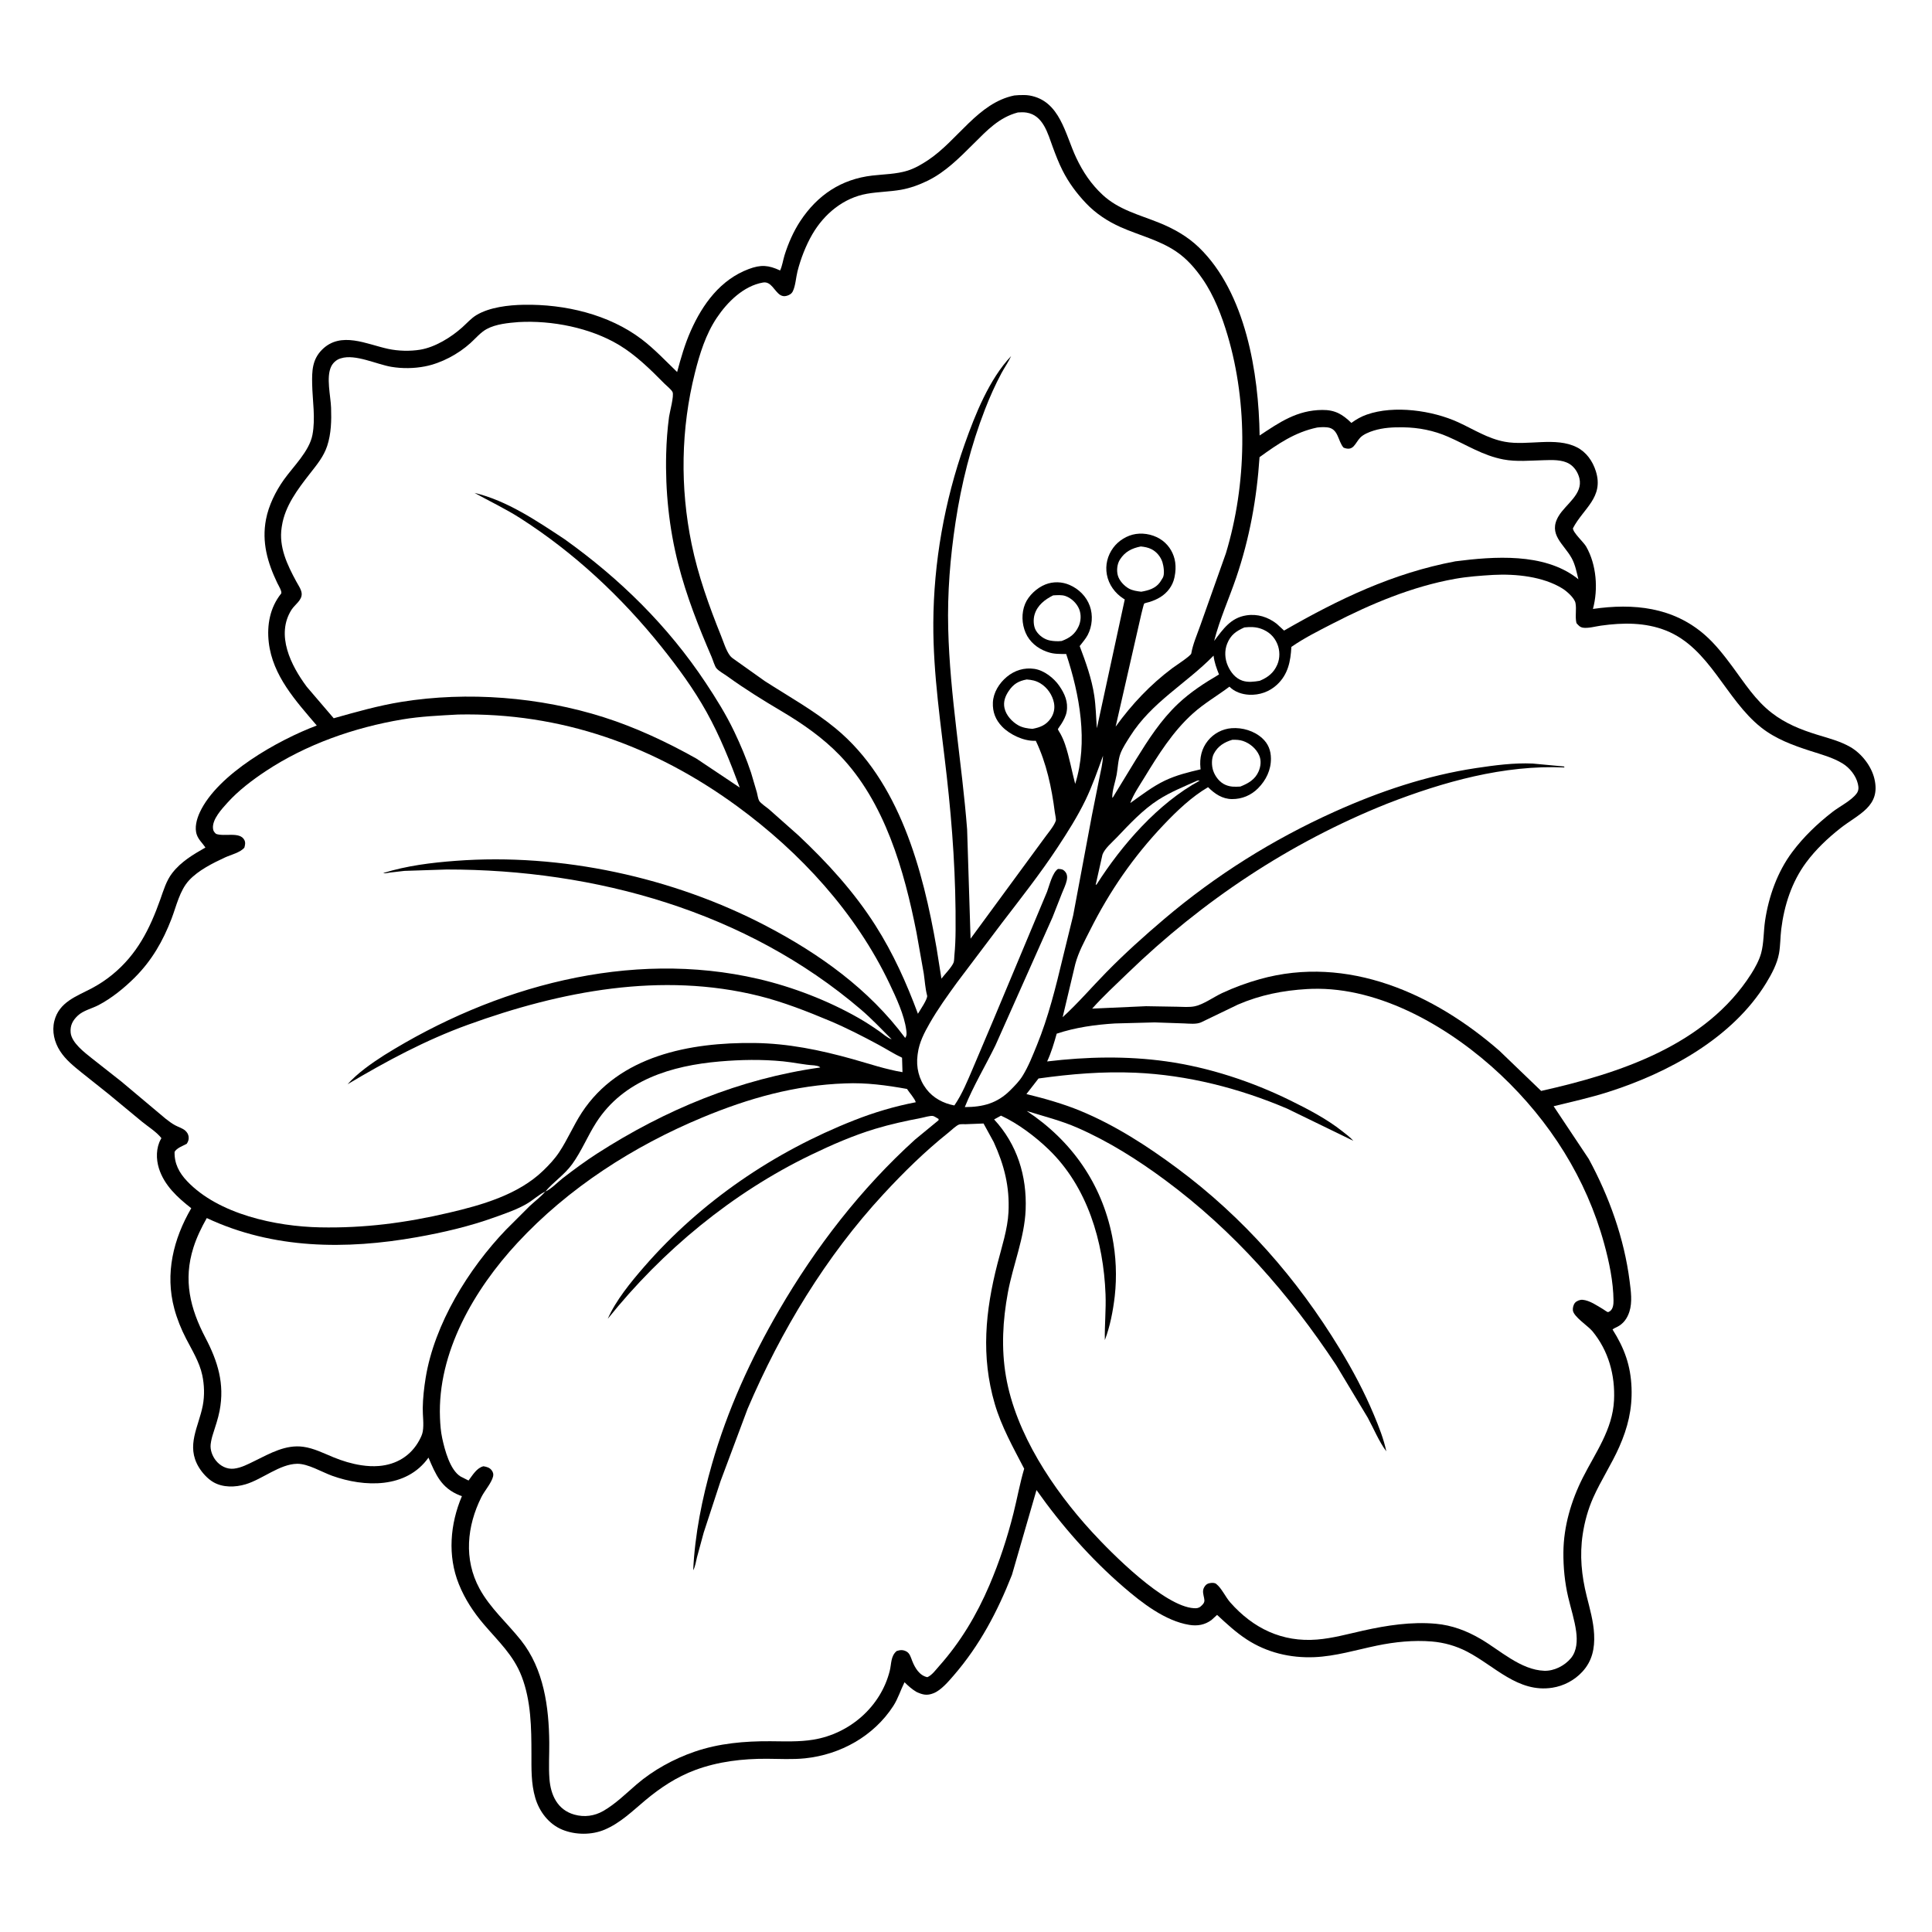 <svg version="1.1" xmlns="http://www.w3.org/2000/svg" style="display: block;" viewBox="0 0 2048 2048" width="1024" height="1024">
<path transform="translate(0,0)" fill="rgb(255,255,255)" d="M -0 -0 L 2048 0 L 2048 2048 L -0 2048 L -0 -0 z"/>
<path transform="translate(0,0)" fill="rgb(0,0,0)" d="M 1075.15 101.211 L 1080 100.834 C 1083.67 100.71 1087.69 100.597 1091.31 101.224 C 1123.75 106.837 1129.06 142.304 1140.82 167.177 C 1147.91 182.201 1156.57 195.15 1168.76 206.493 C 1185.83 222.373 1207.44 227.544 1228.5 236.034 C 1244.21 242.365 1258.78 250.542 1270.99 262.349 C 1320.56 310.317 1334.31 395.725 1335.25 461.653 C 1356.67 447.425 1374.98 434.812 1401.63 434.568 C 1415.17 434.443 1423.1 439.135 1432.52 448.313 C 1437.56 444.56 1442.95 441.56 1448.88 439.473 C 1477.81 429.301 1518.41 435.059 1545.84 447.652 C 1562.32 455.222 1577.06 464.921 1595.22 468.295 C 1619.47 472.802 1649.02 462.777 1671.51 474.128 C 1681.61 479.229 1688.25 488.768 1691.62 499.384 C 1700.48 527.258 1678.37 538.855 1667.38 559.992 C 1667.36 564.588 1678.71 574.681 1681.4 579.388 C 1692.4 598.618 1694.27 624.461 1688.58 645.504 C 1731.55 639.315 1773.45 643.464 1807.31 673.137 C 1818.39 682.851 1827.87 695.069 1836.6 706.877 C 1849.45 724.245 1860.75 742.263 1878.14 755.716 C 1892.6 766.909 1908.55 773.331 1925.89 778.713 C 1937.86 782.425 1950.82 785.653 1961.69 792.016 C 1973.51 798.932 1983.71 812.106 1986.91 825.371 C 1994.03 854.913 1970.08 862.804 1950.82 877.991 C 1937.43 888.558 1924.79 900.49 1914.61 914.24 C 1899.3 934.921 1891.33 959.674 1888.19 985 C 1887.15 993.476 1887.34 1002.28 1885.84 1010.67 C 1883.86 1021.69 1878.05 1032.51 1872.27 1041.97 C 1836.51 1100.44 1768.57 1137.19 1704.92 1157.5 C 1685.92 1163.56 1666.27 1167.92 1646.91 1172.65 L 1684.1 1228.46 C 1705.78 1268.41 1721.73 1312.81 1727.47 1358.03 C 1728.8 1368.52 1730.53 1380.32 1727.19 1390.56 C 1724.85 1397.73 1720.77 1403.44 1713.89 1406.75 C 1712.1 1407.61 1710.93 1408.06 1709.36 1409.31 C 1721.95 1429.2 1728.61 1447.46 1729.5 1471.23 C 1730.34 1493.72 1725.52 1513.36 1716.48 1533.78 C 1708.32 1552.21 1697.1 1569.14 1688.87 1587.58 C 1683.41 1599.82 1679.75 1613.09 1677.75 1626.33 C 1674.36 1648.75 1676.5 1670.12 1681.96 1692 C 1685.27 1705.26 1689.13 1718.63 1689.83 1732.36 C 1690.59 1747.38 1687.81 1760.82 1677.3 1772.17 C 1668.96 1781.19 1657.62 1787.18 1645.5 1789.06 C 1609.09 1794.7 1584.49 1765.92 1554.99 1750.69 C 1543.36 1744.69 1530.84 1741.14 1517.82 1740.05 C 1498.58 1738.44 1478.45 1740.5 1459.59 1744.41 C 1437.63 1748.96 1415.73 1755.74 1393.22 1756.66 C 1367.78 1757.69 1342.94 1751.83 1321.5 1737.81 C 1310.1 1730.36 1300.12 1721.1 1290.17 1711.86 L 1284.22 1717.27 C 1277.1 1722.52 1269.29 1723.83 1260.73 1722.44 C 1235.02 1718.27 1210.3 1698.94 1191.11 1682.39 C 1156.38 1652.45 1125.19 1617.03 1098.73 1579.51 L 1072.71 1669.41 C 1057.41 1708.33 1038.47 1744.28 1010.96 1776.04 C 1005.42 1782.44 997.654 1791.69 989.591 1794.89 C 982.545 1797.68 978.144 1796.54 971.471 1793.51 C 966.563 1790.53 962.879 1787.25 958.822 1783.24 C 954.61 1791.67 952.055 1800.51 946.866 1808.5 C 926.163 1840.4 890.865 1860.02 853.299 1863.9 C 839.986 1865.27 826.418 1864.43 813.06 1864.37 C 787.09 1864.25 761.298 1867.25 736.854 1876.34 C 717.215 1883.64 700.069 1894.98 684.078 1908.36 C 670.404 1919.8 657.678 1932.42 641.012 1939.48 C 627.176 1945.34 609.928 1945.22 596.073 1939.54 C 581.662 1933.63 571.636 1920.32 567.369 1905.67 C 562.894 1890.3 563.362 1874.9 563.345 1859.09 C 563.316 1831.56 562.997 1803.03 552.95 1776.97 C 544.274 1754.46 528.222 1739.86 512.989 1721.98 C 501.879 1708.94 492.892 1695.28 486.447 1679.38 C 474.267 1649.33 477.077 1615.45 489.653 1585.97 L 487.288 1585.15 C 467.717 1577.32 461.893 1563.18 454.205 1545.14 C 430.778 1578.15 386.214 1576.68 352 1564.36 C 341.183 1560.46 326.475 1551.52 315.064 1551.67 C 296.457 1551.93 278.158 1568.11 260.297 1573.42 C 249.323 1576.68 236.25 1577.04 226.074 1571.09 C 220.02 1567.56 214.271 1561.18 210.694 1555.22 C 196.923 1532.29 210.67 1512.44 214.983 1489.75 C 216.97 1479.29 216.604 1468.02 214.391 1457.65 C 211.462 1443.93 203.648 1431.37 197.246 1418.98 C 192.04 1408.91 187.717 1398.23 184.771 1387.26 C 174.767 1350.04 183.76 1313.38 202.74 1280.78 C 188.238 1269.42 174.171 1256.65 168.455 1238.5 C 165.351 1228.65 165.376 1216.71 170.465 1207.63 L 171.106 1206.51 C 166.205 1200.08 156.86 1194.25 150.53 1189.05 L 114.817 1159.49 L 86.509 1136.96 C 78.011 1130.07 69.598 1123.4 63.62 1114.09 C 57.602 1104.71 54.878 1093.3 57.595 1082.35 C 62.626 1062.08 81.215 1056.16 97.552 1047.48 C 105.112 1043.46 112.233 1038.74 118.87 1033.33 C 145.276 1011.83 158.703 984.913 169.883 953.541 C 173.344 943.83 176.241 933.565 182.7 925.312 C 192.247 913.114 204.62 905.962 217.758 898.404 C 214.697 893.811 210.647 890.379 208.692 885.066 C 205.908 877.5 208.553 868.139 211.803 861.121 C 230.653 820.41 295.223 784.311 335.785 769.074 C 313.703 743.119 288.994 716.413 284.906 680.976 C 282.781 662.545 286.191 643.999 297.969 629.281 C 299.441 627.442 295.101 620.453 293.898 617.933 C 283.54 596.239 277.362 574.786 281.951 550.637 C 284.768 535.813 292.163 520.833 300.838 508.623 C 310.874 494.499 327.853 478.424 331.201 460.978 C 334.576 443.389 331.268 424.832 330.906 407.11 C 330.623 393.226 330.94 381.033 341.491 370.567 C 361.391 350.828 388.801 364.986 411.5 369.844 C 422.155 372.125 434.485 372.449 445.202 370.725 C 461.157 368.158 478.173 357.608 490.02 346.989 C 494.804 342.701 499.446 337.394 504.945 334.067 C 518.917 325.615 539.215 323.35 555.219 323.074 C 598.649 322.324 645.362 333.153 680.299 359.704 C 693.678 369.871 705.687 382.685 717.79 394.352 C 721.849 379.241 725.943 364.858 732.337 350.5 C 744.888 322.313 763.788 296.353 793.742 285.176 C 806.686 280.347 814.6 280.976 826.939 286.716 C 829.25 281.832 830.045 275.687 831.67 270.471 C 835.535 258.07 841.179 245.189 848.344 234.338 C 866.627 206.647 891.815 189.879 924.804 186.083 C 937.157 184.662 950.06 184.631 962 180.909 C 969.684 178.514 976.979 174.242 983.663 169.816 C 1015.23 148.916 1036.54 109.131 1075.15 101.211 z"/>
<path transform="translate(0,0)" fill="rgb(255,255,255)" d="M 1269.17 827.5 C 1270.64 827.313 1269.78 827.362 1271.75 827.5 C 1227.67 851.436 1189.16 895.608 1162.51 937.5 L 1161.45 938 L 1168.64 906.023 C 1170.83 899.602 1179.21 892.61 1183.82 887.765 C 1197.33 873.553 1211.41 858.371 1228 847.73 C 1240.72 839.579 1255.4 833.667 1269.17 827.5 z"/>
<path transform="translate(0,0)" fill="rgb(255,255,255)" d="M 1209.27 579.275 C 1213.15 579.656 1216.97 580.349 1220.5 582.098 C 1226.02 584.835 1230.4 590.175 1232.24 596 C 1233.51 600.027 1234.83 608.805 1232.56 612.582 L 1231.96 613.5 L 1229.6 617.272 C 1224.67 623.906 1217.45 625.892 1209.77 627.239 C 1205.44 626.726 1200.62 626.062 1196.75 623.943 C 1191.74 621.202 1186.46 615.56 1184.94 609.984 C 1183.49 604.684 1184.18 597.941 1187.12 593.264 C 1192.4 584.841 1199.81 581.159 1209.27 579.275 z"/>
<path transform="translate(0,0)" fill="rgb(255,255,255)" d="M 1116.36 631.122 C 1120.5 630.906 1125.5 630.41 1129.47 631.821 C 1135.74 634.052 1141.48 639.546 1143.96 645.71 C 1146.26 651.435 1145.94 658.283 1143.42 663.872 C 1139.61 672.299 1133.82 676.336 1125.45 679.469 C 1121.33 679.94 1117.08 679.751 1113 678.962 C 1106.98 677.799 1101.36 673.707 1098.2 668.5 C 1095.37 663.844 1095.17 656.426 1096.74 651.304 C 1099.75 641.482 1107.63 635.505 1116.36 631.122 z"/>
<path transform="translate(0,0)" fill="rgb(255,255,255)" d="M 1306.42 784.17 C 1310.24 784.143 1313.86 784.212 1317.52 785.422 C 1324.85 787.846 1331.73 793.645 1334.82 800.787 C 1337.17 806.207 1336.46 812.41 1334.18 817.709 C 1330.45 826.39 1323.09 830.514 1314.79 833.795 C 1308.95 834.072 1304.53 834.332 1299 831.969 C 1292.91 829.366 1288.22 823.259 1286.09 817.124 C 1284.24 811.813 1284.09 803.964 1286.74 798.954 C 1291.01 790.854 1297.88 786.674 1306.42 784.17 z"/>
<path transform="translate(0,0)" fill="rgb(255,255,255)" d="M 1088.34 720.272 C 1093.91 720.715 1098.03 721.478 1102.91 724.423 C 1110.19 728.806 1115.66 736.797 1117.26 745.117 C 1118.38 750.962 1117.17 756.632 1113.82 761.526 C 1108.96 768.612 1102.54 771.12 1094.43 772.604 C 1089.35 772.26 1084 771.425 1079.5 768.899 C 1072.78 765.128 1066.42 758.196 1064.78 750.489 C 1063.37 743.843 1065.62 737.881 1069.31 732.44 C 1074.34 725.003 1079.66 721.906 1088.34 720.272 z"/>
<path transform="translate(0,0)" fill="rgb(255,255,255)" d="M 1286.43 694.999 C 1287.21 702.078 1289.6 708.392 1292.19 714.96 C 1276.79 723.98 1261.97 733.613 1248.93 745.892 C 1230.52 763.231 1217.21 784.083 1204 805.403 L 1181.27 842.661 C 1180.61 843.887 1180.11 844.84 1179.15 845.866 L 1179.07 844.972 C 1178.92 837.857 1182.42 828.346 1183.7 821.141 C 1184.98 814.003 1185.2 805.39 1187.78 798.645 C 1190.13 792.503 1194.36 786.224 1197.85 780.67 C 1220.79 744.202 1257.26 724.888 1286.43 694.999 z"/>
<path transform="translate(0,0)" fill="rgb(255,255,255)" d="M 1319.08 665.111 C 1325.2 664.427 1331.22 664.426 1337.05 666.595 C 1344.97 669.543 1350.65 674.649 1353.96 682.5 C 1356.84 689.34 1356.96 697.633 1354.01 704.48 C 1350.18 713.383 1343.98 718.033 1335.36 721.682 C 1329.35 722.683 1322.93 723.546 1317.03 721.563 C 1309.57 719.053 1304.56 712.637 1301.5 705.619 C 1298.32 698.338 1297.88 689.745 1300.84 682.336 C 1304.57 673.009 1310.3 669.041 1319.08 665.111 z"/>
<path transform="translate(0,0)" fill="rgb(255,255,255)" d="M 578.076 1263.08 C 586.86 1252.64 598.225 1245.47 606.479 1234.1 C 616.536 1220.24 622.905 1204.09 632.119 1189.77 C 661.048 1144.81 712.017 1129.58 762.889 1125.2 C 785.42 1123.26 807.449 1122.87 829.993 1125.06 C 840.996 1126.13 852.225 1128.74 863.182 1129.35 C 865.454 1129.84 867.951 1129.8 869.5 1131.57 C 783.989 1143.61 705.313 1176.28 632.962 1222.81 C 620.548 1230.79 608.483 1239.75 596.776 1248.74 C 591.481 1252.8 584.027 1260.7 578.076 1263.08 z"/>
<path transform="translate(0,0)" fill="rgb(255,255,255)" d="M 1169.24 801.139 C 1168.91 809.27 1166.91 817.304 1165.28 825.257 L 1157.5 864.168 L 1137.63 970.29 L 1126.71 1014.83 C 1119.23 1046.12 1111.32 1078.2 1099.13 1108 C 1094.59 1119.09 1090.29 1130.27 1083.96 1140.5 C 1080.46 1146.17 1075.69 1150.97 1071 1155.66 C 1057.09 1169.61 1041.88 1173.54 1022.72 1173.56 C 1031.73 1151.16 1044.59 1129.92 1055.19 1108.17 L 1115.63 972.561 L 1125.66 947.057 C 1127.43 942.589 1129.89 937.702 1130.86 933 C 1131.52 929.817 1131.31 926.514 1129.07 923.977 C 1126.7 921.286 1124.88 921.228 1121.5 921.124 C 1115.6 924.974 1112.44 938.456 1109.96 945.202 L 1052.93 1081.39 L 1031.4 1132.2 C 1025.74 1145.41 1019.87 1159.97 1011.65 1171.83 C 1000.04 1169.64 989.265 1164 982.012 1154.5 C 974.05 1144.08 970.937 1131.36 972.646 1118.46 L 972.915 1116.5 C 974.451 1104.9 979.831 1094.64 985.574 1084.6 C 994.226 1069.47 1004.42 1055.35 1014.65 1041.27 L 1061.9 978.627 C 1081.85 952.582 1102.61 926.26 1120.68 898.881 C 1131.51 882.464 1142.16 865.695 1150.73 847.974 C 1157.92 833.113 1163.62 816.671 1169.24 801.139 z"/>
<path transform="translate(0,0)" fill="rgb(255,255,255)" d="M 1396.21 453.202 C 1399.55 452.789 1403.63 452.647 1407 453.019 C 1418.92 454.338 1418.1 467.548 1424.21 474.5 C 1434.81 478.802 1436.24 469.943 1441.86 463.97 C 1445.18 460.443 1451.44 457.932 1456.03 456.51 C 1466.41 453.294 1476.64 452.823 1487.42 452.97 C 1503.92 453.194 1519.84 456.352 1534.99 462.963 C 1555.01 471.701 1571.8 482.859 1593.66 487.036 C 1607.47 489.676 1622.46 488.169 1636.42 487.834 C 1645.2 487.624 1655.34 487.004 1663.24 491.506 C 1668.82 494.681 1672.76 500.851 1674.23 507 C 1678.24 523.803 1659.82 534.309 1652.22 547.017 C 1640.59 566.47 1657.76 576.602 1666.06 591.713 C 1669.8 598.506 1671.35 606.645 1673.16 614.108 L 1671.06 612.396 C 1636.18 585.94 1583.76 589.775 1542.77 595.023 C 1476.34 607.574 1419.22 635.069 1361.16 668.434 L 1353.36 661.232 C 1344.01 654.011 1332.94 650.471 1321.12 652.324 C 1304.45 654.941 1296.52 666.991 1287.05 679.397 C 1292.86 656.577 1302.8 634.668 1310.4 612.385 C 1324.61 570.673 1332.24 528.473 1335.16 484.617 C 1354.53 470.634 1372.47 458.206 1396.21 453.202 z"/>
<path transform="translate(0,0)" fill="rgb(255,255,255)" d="M 225.739 1520.26 C 228.277 1512.15 231.184 1503.85 232.789 1495.5 C 238.284 1466.92 230.878 1443.13 217.775 1418.1 C 201.475 1386.95 194.124 1356.89 205.045 1322.46 C 208.538 1311.44 213.539 1301.24 219.201 1291.2 C 289.518 1324.2 366.61 1324.83 441.835 1311.47 C 469.606 1306.54 497.674 1300.02 524.239 1290.44 C 535.765 1286.28 548.385 1282.06 558.893 1275.78 C 565.419 1271.89 571.243 1266.27 578.076 1263.08 C 573.228 1268.73 567.073 1273.28 561.616 1278.36 L 536.318 1303.61 C 496.683 1344.97 460.493 1403.39 451.202 1460.66 C 449.501 1471.15 448.309 1481.87 448.133 1492.5 C 447.998 1500.64 449.52 1509.43 448.158 1517.43 C 447.6 1520.71 446.084 1523.77 444.52 1526.68 C 435.606 1543.23 420.194 1552.55 401.589 1554.02 C 395.312 1554.52 389.217 1554.16 383 1553.22 C 372.823 1551.68 363.019 1548.68 353.499 1544.78 C 343.17 1540.55 332.697 1535.2 321.528 1533.66 C 302.835 1531.07 286.35 1540.63 270.177 1548.54 C 263.228 1551.94 255.785 1555.95 248 1556.84 C 240.482 1557.7 233.364 1553.96 228.775 1548.15 C 225.114 1543.52 222.615 1536.96 223.317 1531 C 223.729 1527.5 224.619 1523.6 225.739 1520.26 z"/>
<path transform="translate(0,0)" fill="rgb(255,255,255)" d="M 549.674 341.418 C 584.862 339.398 625.768 347.407 656.19 365.684 C 674.087 376.435 689.641 391.769 704.22 406.568 C 706.447 408.829 711.607 412.85 712.918 415.579 C 714.755 419.402 709.883 436.932 709.223 441.825 C 707.467 454.854 706.511 468.1 706.174 481.239 C 705.171 520.402 709.249 559.834 718.951 597.812 C 727.652 631.879 740.482 664.31 754.386 696.516 C 755.728 699.624 757.626 706.394 759.594 708.585 C 762.256 711.547 767.687 714.505 770.975 716.887 C 789.684 730.438 808.779 742.223 828.623 753.988 C 850.759 767.11 872.285 782.08 890.216 800.69 C 937.936 850.217 958.514 922.706 971.5 988.425 L 979.24 1032.06 C 980.399 1039.94 980.756 1047.61 982.792 1055.36 C 983.674 1058.72 975.009 1071.18 973.038 1074.63 C 960.845 1041.78 946.862 1010.66 928.008 981 C 905.386 945.415 876.939 914.307 846.303 885.504 L 815.283 857.982 C 812.74 855.786 806.364 851.626 804.769 848.931 C 803.579 846.919 802.992 842.524 802.345 840.087 L 796.144 819.057 C 791.226 804.195 785.032 789.575 778.283 775.451 C 769.596 757.272 759.087 740.406 747.956 723.646 C 707.884 663.307 656.99 613.297 598.098 571.321 C 569.181 552.241 537.222 530.541 503.015 522.505 C 519.264 531.48 535.915 539.33 551.594 549.367 C 608.568 585.838 658.777 632.732 700.997 685.442 C 718.504 707.299 735.395 730.35 749.019 754.849 C 763.323 780.571 773.919 807.345 784.169 834.86 L 738.249 804.163 C 707.258 786.73 673.89 771.097 639.987 760.305 C 572.489 738.819 495.605 732.69 425.5 744.026 C 401.19 747.957 377.419 754.712 353.75 761.39 L 325.24 728.08 C 308.439 705.601 292.059 673.073 309.027 646.349 C 312.528 640.837 320.398 636.269 319.786 629 C 319.437 624.854 316.002 619.981 314.01 616.299 C 304.469 598.665 295.399 579.759 298.572 559.119 L 298.836 557.5 C 302.042 536.405 315.667 518.539 328.442 502.152 C 335.755 492.772 343.07 484.154 346.848 472.659 C 351.085 459.766 351.429 445.76 350.962 432.31 C 350.523 419.691 345.527 399.896 351.079 388.502 C 352.927 384.712 356.375 381.496 360.378 380.15 L 361.5 379.806 C 376.607 375.032 399.39 386.29 414.907 388.872 C 426.518 390.805 438.957 390.636 450.515 388.385 C 467.854 385.008 485.799 375.352 498.832 363.532 C 504.188 358.674 509.529 352.257 515.923 348.799 C 525.768 343.474 538.725 342.292 549.674 341.418 z"/>
<path transform="translate(0,0)" fill="rgb(255,255,255)" d="M 1582.86 609.423 C 1606.62 608.17 1635.76 611.048 1656.43 623.964 C 1660.8 626.698 1669.08 633.906 1670.1 639.311 C 1671.38 646.159 1669.45 653.404 1671.1 660.5 C 1673.13 662.844 1674.75 664.829 1678 665.374 C 1683.28 666.262 1691.62 663.966 1697.07 663.201 C 1720.17 659.953 1744 659.641 1766 668.394 C 1812.54 686.912 1829.06 741.16 1866.78 771.068 C 1882.26 783.344 1900.44 789.99 1919 795.989 C 1930.55 799.72 1942.66 802.893 1953.11 809.234 C 1960.66 813.814 1967.35 822.102 1969.4 830.795 C 1970.28 834.516 1970.53 837.807 1968.14 841.081 C 1962.59 848.689 1949.97 854.851 1942.29 860.845 C 1926.42 873.233 1911.92 887.038 1899.84 903.197 C 1884.13 924.211 1874.91 950.203 1871.05 976.02 C 1869.38 987.23 1869.84 999.674 1866.84 1010.54 C 1864.78 1017.97 1860.45 1025.91 1856.31 1032.41 C 1808.18 1108 1716.77 1137.84 1633.69 1156.43 L 1589.47 1113.89 C 1519.93 1053.23 1428.47 1011.97 1335.58 1037.91 C 1321.81 1041.76 1308.41 1046.68 1295.44 1052.71 C 1286.88 1056.69 1275.49 1064.91 1266.5 1066.71 C 1260.51 1067.92 1253.72 1067.28 1247.63 1067.17 L 1214.85 1066.61 L 1157.73 1069.17 C 1169.35 1056.15 1182.57 1043.99 1195.12 1031.84 C 1274.86 954.654 1367.19 893.183 1470.36 851.946 C 1529.78 828.835 1594.16 810.594 1658.5 813.545 L 1657.88 812.5 L 1624.64 809.393 C 1604.76 808.508 1584.52 811.213 1564.9 814.151 C 1512.54 821.996 1462.16 839.005 1414.02 860.736 C 1348.88 890.143 1288.78 927.821 1234.23 974.09 C 1213.14 991.974 1192.3 1010.71 1172.94 1030.45 C 1157.43 1046.26 1142.8 1063.38 1126.45 1078.29 L 1139.82 1022.03 C 1143.26 1009.12 1149.6 997.795 1155.56 985.931 C 1176.42 944.392 1201.59 907.94 1233.64 874.222 C 1247.5 859.646 1263.17 844.624 1280.61 834.448 C 1287.66 841.502 1295.66 846.981 1306 847.059 C 1316.5 847.139 1326.22 843.072 1333.61 835.609 C 1342.09 827.044 1347.37 816.184 1347.24 804 C 1347.16 795.527 1344.46 788.48 1338.11 782.638 C 1329.55 774.756 1317.03 771.038 1305.5 771.917 C 1295.73 772.663 1286.68 777.478 1280.5 785.069 C 1273.7 793.422 1271.46 803.571 1272.53 814.067 L 1272.7 815.528 C 1259.75 818.559 1247 821.679 1234.93 827.417 C 1221.81 833.655 1209.97 842.916 1198.14 851.25 C 1201.45 842.101 1207.72 833.031 1212.8 824.712 C 1227.73 800.257 1243.09 775.528 1264.61 756.233 C 1276.73 745.371 1290.38 737.568 1303.27 727.884 C 1308.59 733.392 1316.49 736.04 1324 736.441 C 1335.04 737.03 1345.72 733.297 1353.79 725.713 C 1365.4 714.796 1368.1 701.091 1368.9 685.761 C 1382.35 676.384 1397.72 668.719 1412.27 661.218 C 1453.2 640.127 1496.77 621.772 1542.3 613.607 C 1555.68 611.206 1569.31 610.252 1582.86 609.423 z"/>
<path transform="translate(0,0)" fill="rgb(255,255,255)" d="M 485.511 757.426 C 594.681 755.151 693.427 790.412 781.107 854.43 C 848.399 903.562 907.125 967.44 943.082 1043.04 C 949.949 1057.48 958.643 1076.01 960.684 1092 C 961.084 1095.13 961.45 1097.69 959.5 1100.22 C 921.099 1048.6 868.959 1011.29 812.381 981.651 C 713.533 929.866 594.721 904.12 483.174 912.512 C 457.199 914.466 431.222 917.654 406.281 925.459 C 408.151 926.13 410.999 925.271 413 924.992 L 428.646 923.175 L 473.337 921.708 C 631.314 921.57 790.97 966.22 912.561 1070.1 C 924.012 1079.88 934.519 1091.05 945.182 1101.69 C 940.781 1100.36 935.82 1095.78 931.992 1093.11 C 924.793 1088.09 917.331 1083.21 909.697 1078.87 C 877.477 1060.55 840.053 1046.12 803.99 1037.73 C 667.379 1005.95 523.844 1045.8 407.137 1118.62 C 393.863 1127.15 378.992 1137.5 368.423 1149.36 C 409.544 1124.89 450.961 1102.62 496.08 1086.26 C 594.674 1050.51 701.253 1029.97 804.822 1055.78 C 830.103 1062.08 855.638 1072.09 879.66 1082.18 C 897.246 1089.58 914.49 1098.45 931.296 1107.5 C 939.689 1112.02 947.558 1117.16 956.216 1121.22 L 956.668 1136.54 C 938.321 1133.46 921.554 1127.65 903.694 1122.66 C 869.371 1113.06 835.277 1106.03 799.5 1105.62 C 731.725 1104.85 656.216 1118.87 616.632 1179.58 C 607.887 1192.99 601.634 1208.01 592.79 1221.33 C 587.938 1228.64 582.067 1234.87 575.768 1240.95 C 549.324 1266.48 510.756 1277.4 475.833 1285.57 C 429.965 1296.3 386.301 1302.02 339.114 1301.05 C 292.441 1300.09 231.574 1287.17 198.287 1252.04 C 189.891 1243.19 184.705 1233.36 185.069 1221 C 187.562 1216.79 193.605 1214.84 197.905 1212.5 C 199.472 1210.26 200.329 1207.78 199.962 1205 C 199.605 1202.31 198.355 1200.26 196.354 1198.49 C 193.435 1195.9 189.07 1194.7 185.651 1192.85 C 182.029 1190.89 178.727 1188.38 175.5 1185.83 L 128.537 1146.39 L 97.642 1122.07 C 89.691 1115.72 75.854 1105.37 74.889 1094.56 C 74.218 1087.05 77.079 1081.66 82.51 1076.57 C 88.394 1071.05 97.538 1069.12 104.602 1065.39 C 118.454 1058.09 131.926 1047.16 142.94 1036.13 C 160.939 1018.12 172.686 997.672 181.78 974.043 C 186.963 960.576 190.431 943.954 200.415 933.182 C 210.291 922.526 225.557 914.958 238.539 908.928 C 244.661 906.084 254.786 903.754 259.052 898.5 C 259.777 895.798 260.412 893.168 259.059 890.5 C 254.33 881.171 237.796 887.246 229 883.932 C 226.967 882.045 226.014 880.858 225.767 878 C 224.941 868.438 235.111 857.557 241.135 850.868 C 252.545 838.199 267.437 826.871 281.586 817.5 C 324.703 788.943 375.547 771.216 426.36 762.645 C 445.807 759.365 465.841 758.522 485.511 757.426 z"/>
<path transform="translate(0,0)" fill="rgb(255,255,255)" d="M 1079.01 119.2 C 1082.05 119.003 1085.04 118.87 1088.06 119.339 C 1105.89 122.101 1110.72 141.657 1116.01 156 C 1119.11 164.399 1122.34 172.825 1126.39 180.813 C 1132.92 193.703 1141.22 204.872 1151.14 215.359 C 1161.46 226.261 1174.31 234.726 1187.99 240.799 C 1207.57 249.485 1228.44 254.318 1246.5 266.407 C 1258.02 274.116 1267.03 284.509 1274.85 295.832 C 1287 313.427 1295.21 334.983 1301.27 355.397 C 1323.07 428.839 1321.67 513.205 1299.52 586.477 L 1272.35 663.072 C 1268.96 672.73 1264.52 682.658 1262.79 692.737 C 1262.37 695.196 1245.79 705.987 1242.82 708.203 C 1219.37 725.723 1199.73 746.603 1182.64 770.232 L 1209.83 651 C 1210.13 649.869 1212.45 640.098 1212.86 639.824 C 1213.91 639.129 1217.19 638.539 1218.54 638.107 C 1222.61 636.804 1226.36 635.232 1230 632.988 C 1237.46 628.399 1243.05 621.039 1244.9 612.418 L 1245.18 611 C 1246.19 606.12 1246.45 600.957 1245.75 596 C 1244.48 587.058 1239.7 578.687 1232.5 573.217 C 1224.59 567.2 1213.81 564.58 1204 566.06 C 1194.68 567.464 1185.66 573.074 1180.09 580.631 C 1173.98 588.922 1171.46 598.955 1173.33 609.125 C 1175.29 619.775 1181.99 628.895 1190.98 634.623 L 1192.29 635.449 L 1162.74 771.983 C 1161.83 760.529 1161.68 748.862 1159.98 737.5 C 1157.25 719.255 1150.98 702.065 1144.52 684.871 C 1147.44 680.976 1150.77 677.385 1153.04 673.052 C 1157.82 663.891 1158.78 652.113 1155.24 642.344 C 1151.56 632.169 1143.61 624.324 1133.76 620.049 C 1125.64 616.529 1116.36 616.279 1108.12 619.563 C 1099.23 623.111 1090.32 631.273 1086.65 640.161 C 1082.65 649.865 1083.09 661.265 1087.23 670.864 C 1091.32 680.344 1099.68 687.282 1109.3 690.711 L 1111 691.289 C 1117.28 693.477 1123.64 693.216 1130.21 693.278 C 1144.44 736.024 1153.75 786.866 1139.74 830.961 C 1136.03 816.964 1133.65 802.762 1128.98 789 C 1127.66 785.112 1126.09 781.531 1124.15 777.918 C 1123.67 777.017 1121.46 773.666 1121.39 772.899 C 1121.37 772.725 1124.69 767.997 1125.01 767.5 C 1127.45 763.607 1129.9 759.074 1130.69 754.5 C 1132.5 744.062 1128.63 735.342 1122.82 726.95 C 1117.06 718.634 1106.6 710.52 1096.5 709.028 C 1085.77 707.444 1075.59 710.569 1067.29 717.464 C 1059.28 724.109 1052.97 734.053 1052.5 744.655 C 1052.06 754.701 1055.32 763.096 1062.32 770.295 C 1070.48 778.687 1084.84 785.48 1096.64 785.296 L 1097.97 785.253 C 1109.31 808.781 1114.86 835.283 1118.16 861.091 C 1118.38 862.819 1119.68 868.54 1119.2 870.015 C 1117.22 876.124 1109.69 884.525 1105.92 890 L 1028.84 995.05 L 1025.19 879.244 C 1019.69 808.412 1006.91 737.51 1005.14 666.5 C 1004.2 628.442 1007.21 591.06 1012.93 553.438 C 1019.13 512.592 1029.2 472.454 1044.16 433.896 C 1049.23 420.83 1054.95 407.971 1061.57 395.611 C 1064.86 389.454 1068.94 383.829 1071.83 377.459 C 1048.6 401.967 1033.72 439.403 1022.62 470.733 C 1001.19 531.277 989.683 596.174 989.357 660.431 C 989.081 714.906 997.51 768.811 1003.59 822.795 C 1009.73 877.397 1013.37 930.976 1012.96 985.935 C 1012.9 994.982 1012.57 1003.95 1011.68 1012.96 C 1011.5 1014.84 1011.52 1018.78 1010.82 1020.43 C 1008.63 1025.62 1001.54 1032.67 997.962 1037.39 L 992.797 1004.99 C 978.4 922.176 953.475 827.921 885.862 772.172 C 862.561 752.96 836.141 738.332 810.826 722.057 L 778.924 699.379 C 777.01 698.058 775.264 696.927 773.83 695.043 C 769.657 689.559 766.914 680.379 764.318 673.932 C 751.643 642.451 740.004 610.058 733.148 576.744 C 720.788 516.683 721.719 454.657 736.66 395.137 C 741.723 374.97 748.149 354.347 759.799 336.92 C 770.955 320.231 788.199 303.032 808.828 299.488 C 817.572 297.986 820.843 308.813 827.155 312.722 C 829.294 314.047 831.605 314.249 834.022 313.566 C 836.72 312.803 839.133 311.41 840.409 308.805 C 843.312 302.88 843.73 294.136 845.373 287.637 C 848.715 274.418 854.234 260.178 861.089 248.38 C 873.634 226.788 894.057 209.742 919.077 205.373 C 930.938 203.301 943.086 203.25 954.974 201.184 C 964.68 199.498 974.281 195.977 983.125 191.684 C 1002.27 182.393 1017.25 167.066 1032.15 152.259 C 1046.36 138.135 1059.04 124.472 1079.01 119.2 z"/>
<path transform="translate(0,0)" fill="rgb(255,255,255)" d="M 895.976 1148.45 C 918.093 1147.49 939.752 1150.42 961.452 1154.33 C 963.768 1157.94 969.763 1164.68 970.755 1168.43 C 948.353 1172.73 926.692 1179.17 905.463 1187.53 C 820.308 1221.06 742.983 1273.68 682.777 1342.89 C 668.907 1358.84 652.693 1378.56 644.257 1398 C 702.148 1325.75 776.148 1264.54 859.696 1224.2 C 881.577 1213.63 904.44 1203.65 927.719 1196.62 C 944.024 1191.7 960.15 1188.22 976.847 1185 C 979.883 1184.42 986.054 1182.48 989 1182.99 C 990.53 1183.25 993.468 1185.38 994.963 1186.18 L 994.912 1187.5 L 970 1207.99 C 912.624 1259.96 864.657 1322.11 825.797 1388.92 C 795.839 1440.43 771.116 1494.63 754.719 1552 C 744.22 1588.74 736.633 1626.29 734.82 1664.54 C 737.027 1660.71 737.727 1655.13 738.826 1650.82 L 745.942 1624.66 L 763.831 1570 L 792.493 1493.37 C 827.889 1410.61 875.297 1332 936.596 1265.74 C 958.313 1242.26 980.604 1220.39 1005.61 1200.42 C 1008.49 1198.12 1013.47 1193.17 1016.72 1192.03 C 1018.35 1191.46 1021.86 1191.78 1023.73 1191.7 L 1042.6 1190.96 L 1053.39 1210.66 C 1064.57 1235.14 1070.38 1257.98 1069.04 1285 C 1068.14 1302.97 1061.81 1322.12 1057.33 1339.58 C 1044.46 1389.82 1039.73 1437.7 1054.48 1488.12 C 1061.6 1512.42 1074.08 1534.54 1085.68 1556.91 C 1081.1 1572.39 1078.25 1588.44 1074.32 1604.11 C 1067.79 1630.15 1059.33 1655.8 1048.78 1680.48 C 1035.35 1711.89 1018.18 1740.67 995.426 1766.22 C 991.967 1770.11 987.815 1775.94 983 1777.88 C 974.623 1776.13 969.885 1768.01 966.93 1760.51 C 965.539 1756.98 964.487 1752.6 960.877 1750.65 C 957.28 1748.71 954.216 1748.9 950.5 1750.16 C 944.106 1755.52 945.07 1763.47 943.196 1771.01 C 933.721 1809.18 900.707 1837.8 862.18 1844.12 C 847.077 1846.6 831.733 1845.87 816.5 1845.78 C 789.267 1845.64 762.187 1847.95 736.281 1856.87 C 714.224 1864.47 692.558 1876.3 674.827 1891.53 C 663.486 1901.27 652.668 1912.09 639.645 1919.62 C 630.148 1925.11 619.406 1926.53 608.848 1923.57 C 590.914 1918.53 583.729 1902.81 582.429 1885.57 C 581.477 1872.94 582.353 1860.07 582.24 1847.4 C 581.906 1809.63 576.537 1769.36 552.271 1738.81 C 537.697 1720.46 519.623 1704.81 508.31 1684.01 C 491.422 1652.96 494.901 1617.78 510.275 1587 C 513.655 1580.23 521.004 1572.12 522.703 1565.02 C 523.267 1562.66 522.701 1560.69 521.302 1558.73 C 519.128 1555.7 515.976 1554.88 512.5 1554.3 C 505.347 1555.95 500.886 1563.89 496.668 1569.42 L 488.202 1565.14 C 476.952 1558.2 471.4 1536.79 468.751 1524.5 C 467.209 1517.34 466.693 1510.22 466.402 1502.92 C 463.629 1433.57 502.769 1366.82 548.473 1317.5 C 602.412 1259.3 671.513 1214.95 744.512 1184.59 C 793.505 1164.21 842.716 1150.27 895.976 1148.45 z"/>
<path transform="translate(0,0)" fill="rgb(255,255,255)" d="M 1385.66 1048.43 L 1390.58 1048.22 C 1463.89 1045.85 1538.97 1090.44 1590.91 1139.42 C 1642.97 1188.52 1681.55 1249.22 1700.52 1318.46 C 1705.8 1337.72 1710.16 1358.55 1710.39 1378.56 C 1710.44 1382.34 1710.06 1387.26 1706.8 1389.78 C 1706.72 1389.84 1704.86 1390.98 1704.5 1390.92 C 1703.47 1390.74 1700.44 1388.46 1699.39 1387.83 C 1693.08 1384.08 1685.07 1378.45 1677.56 1377.83 C 1674.95 1377.62 1671.32 1379 1669.6 1380.99 C 1667.88 1382.98 1667.05 1386.4 1667.31 1388.96 C 1667.99 1395.75 1683.36 1405.52 1687.9 1410.99 C 1705.1 1431.73 1712.23 1457.76 1710.93 1484.4 C 1709.41 1515.42 1691.3 1539.72 1677.87 1566.34 C 1665.52 1590.8 1657.5 1617.97 1657.27 1645.5 C 1657.14 1661.49 1658.7 1677.5 1662.35 1693.06 C 1665.19 1705.16 1669.18 1717.25 1670.81 1729.59 C 1672.07 1739.14 1671.67 1749.91 1665.31 1757.65 C 1658.69 1765.71 1647.43 1771.45 1637.02 1771.09 C 1612.09 1770.22 1590.16 1749.42 1569.51 1737.34 C 1554.68 1728.67 1539.18 1722.8 1521.97 1721.24 C 1496.19 1718.91 1470.01 1722.94 1444.9 1728.54 C 1428.76 1732.14 1412.65 1736.66 1396.13 1738 C 1359.12 1741 1328.38 1726.12 1304.15 1698.67 C 1299.05 1692.9 1295.02 1683.59 1289.29 1679.06 C 1287.48 1677.62 1284.78 1677.77 1282.5 1678.17 C 1280.23 1678.56 1278.62 1679.47 1277.28 1681.34 C 1274.76 1684.84 1275.04 1687.58 1275.89 1691.66 C 1276.21 1693.22 1276.65 1694.75 1276.72 1696.35 C 1276.84 1699.13 1274.89 1701.02 1272.85 1702.81 C 1270.64 1704.74 1268.41 1704.93 1265.61 1704.76 C 1234.05 1702.85 1178.24 1646.47 1157.33 1623.67 C 1116.35 1578.97 1076.76 1519.65 1066.35 1459 C 1061.26 1429.37 1062.95 1399.71 1068.37 1370.3 C 1073.75 1341.1 1086.07 1312.02 1087.23 1282.28 C 1088.63 1246.51 1078.22 1213.02 1053.8 1186.64 L 1061.11 1182.63 C 1078.96 1190.81 1097.53 1204.86 1111.59 1218.42 C 1152.78 1258.13 1169.81 1316.15 1171.91 1372 C 1172.53 1388.27 1170.87 1404.33 1171.18 1420.54 C 1176.75 1405.91 1179.82 1389.74 1181.66 1374.24 C 1184.04 1353.12 1183.1 1331.35 1178.93 1310.5 C 1167.74 1254.43 1135.74 1209.04 1088.38 1177.68 C 1106.59 1183.39 1124.66 1187.82 1142.22 1195.51 C 1175.27 1209.99 1205.94 1229.37 1234.88 1250.77 C 1307.96 1304.83 1366.39 1371.52 1416.39 1447.1 L 1449.88 1502.82 C 1456.17 1514.33 1461.72 1528.04 1469.55 1538.47 C 1466.81 1525.38 1461.58 1512.2 1456.43 1499.88 C 1446.21 1475.42 1433.96 1452.46 1420.21 1429.83 C 1374.91 1355.27 1318.07 1290.51 1247.93 1238.42 C 1216.08 1214.76 1181.86 1192.65 1145.03 1177.46 C 1126.92 1170 1107.07 1164.4 1088.05 1159.76 L 1100.88 1143.24 C 1135.26 1138.45 1168.83 1135.62 1203.59 1137.13 C 1258.73 1139.53 1313.87 1153.61 1364.5 1175.22 L 1434.56 1209.28 C 1431.17 1205.38 1426.61 1202.11 1422.57 1198.91 C 1406.12 1185.91 1386.24 1175.59 1367.49 1166.37 C 1326.79 1146.38 1281.31 1131.41 1236.35 1125.11 C 1194.35 1119.22 1152.02 1120.14 1110 1125.18 C 1114.35 1115.84 1117.37 1105.64 1120.14 1095.73 C 1140.09 1089.11 1160.88 1086.2 1181.83 1084.91 L 1224.03 1083.79 L 1255.19 1084.86 C 1260.72 1085.07 1268.22 1086 1273.25 1083.7 L 1312.35 1064.85 C 1336.08 1054.66 1359.97 1049.93 1385.66 1048.43 z"/>
</svg>